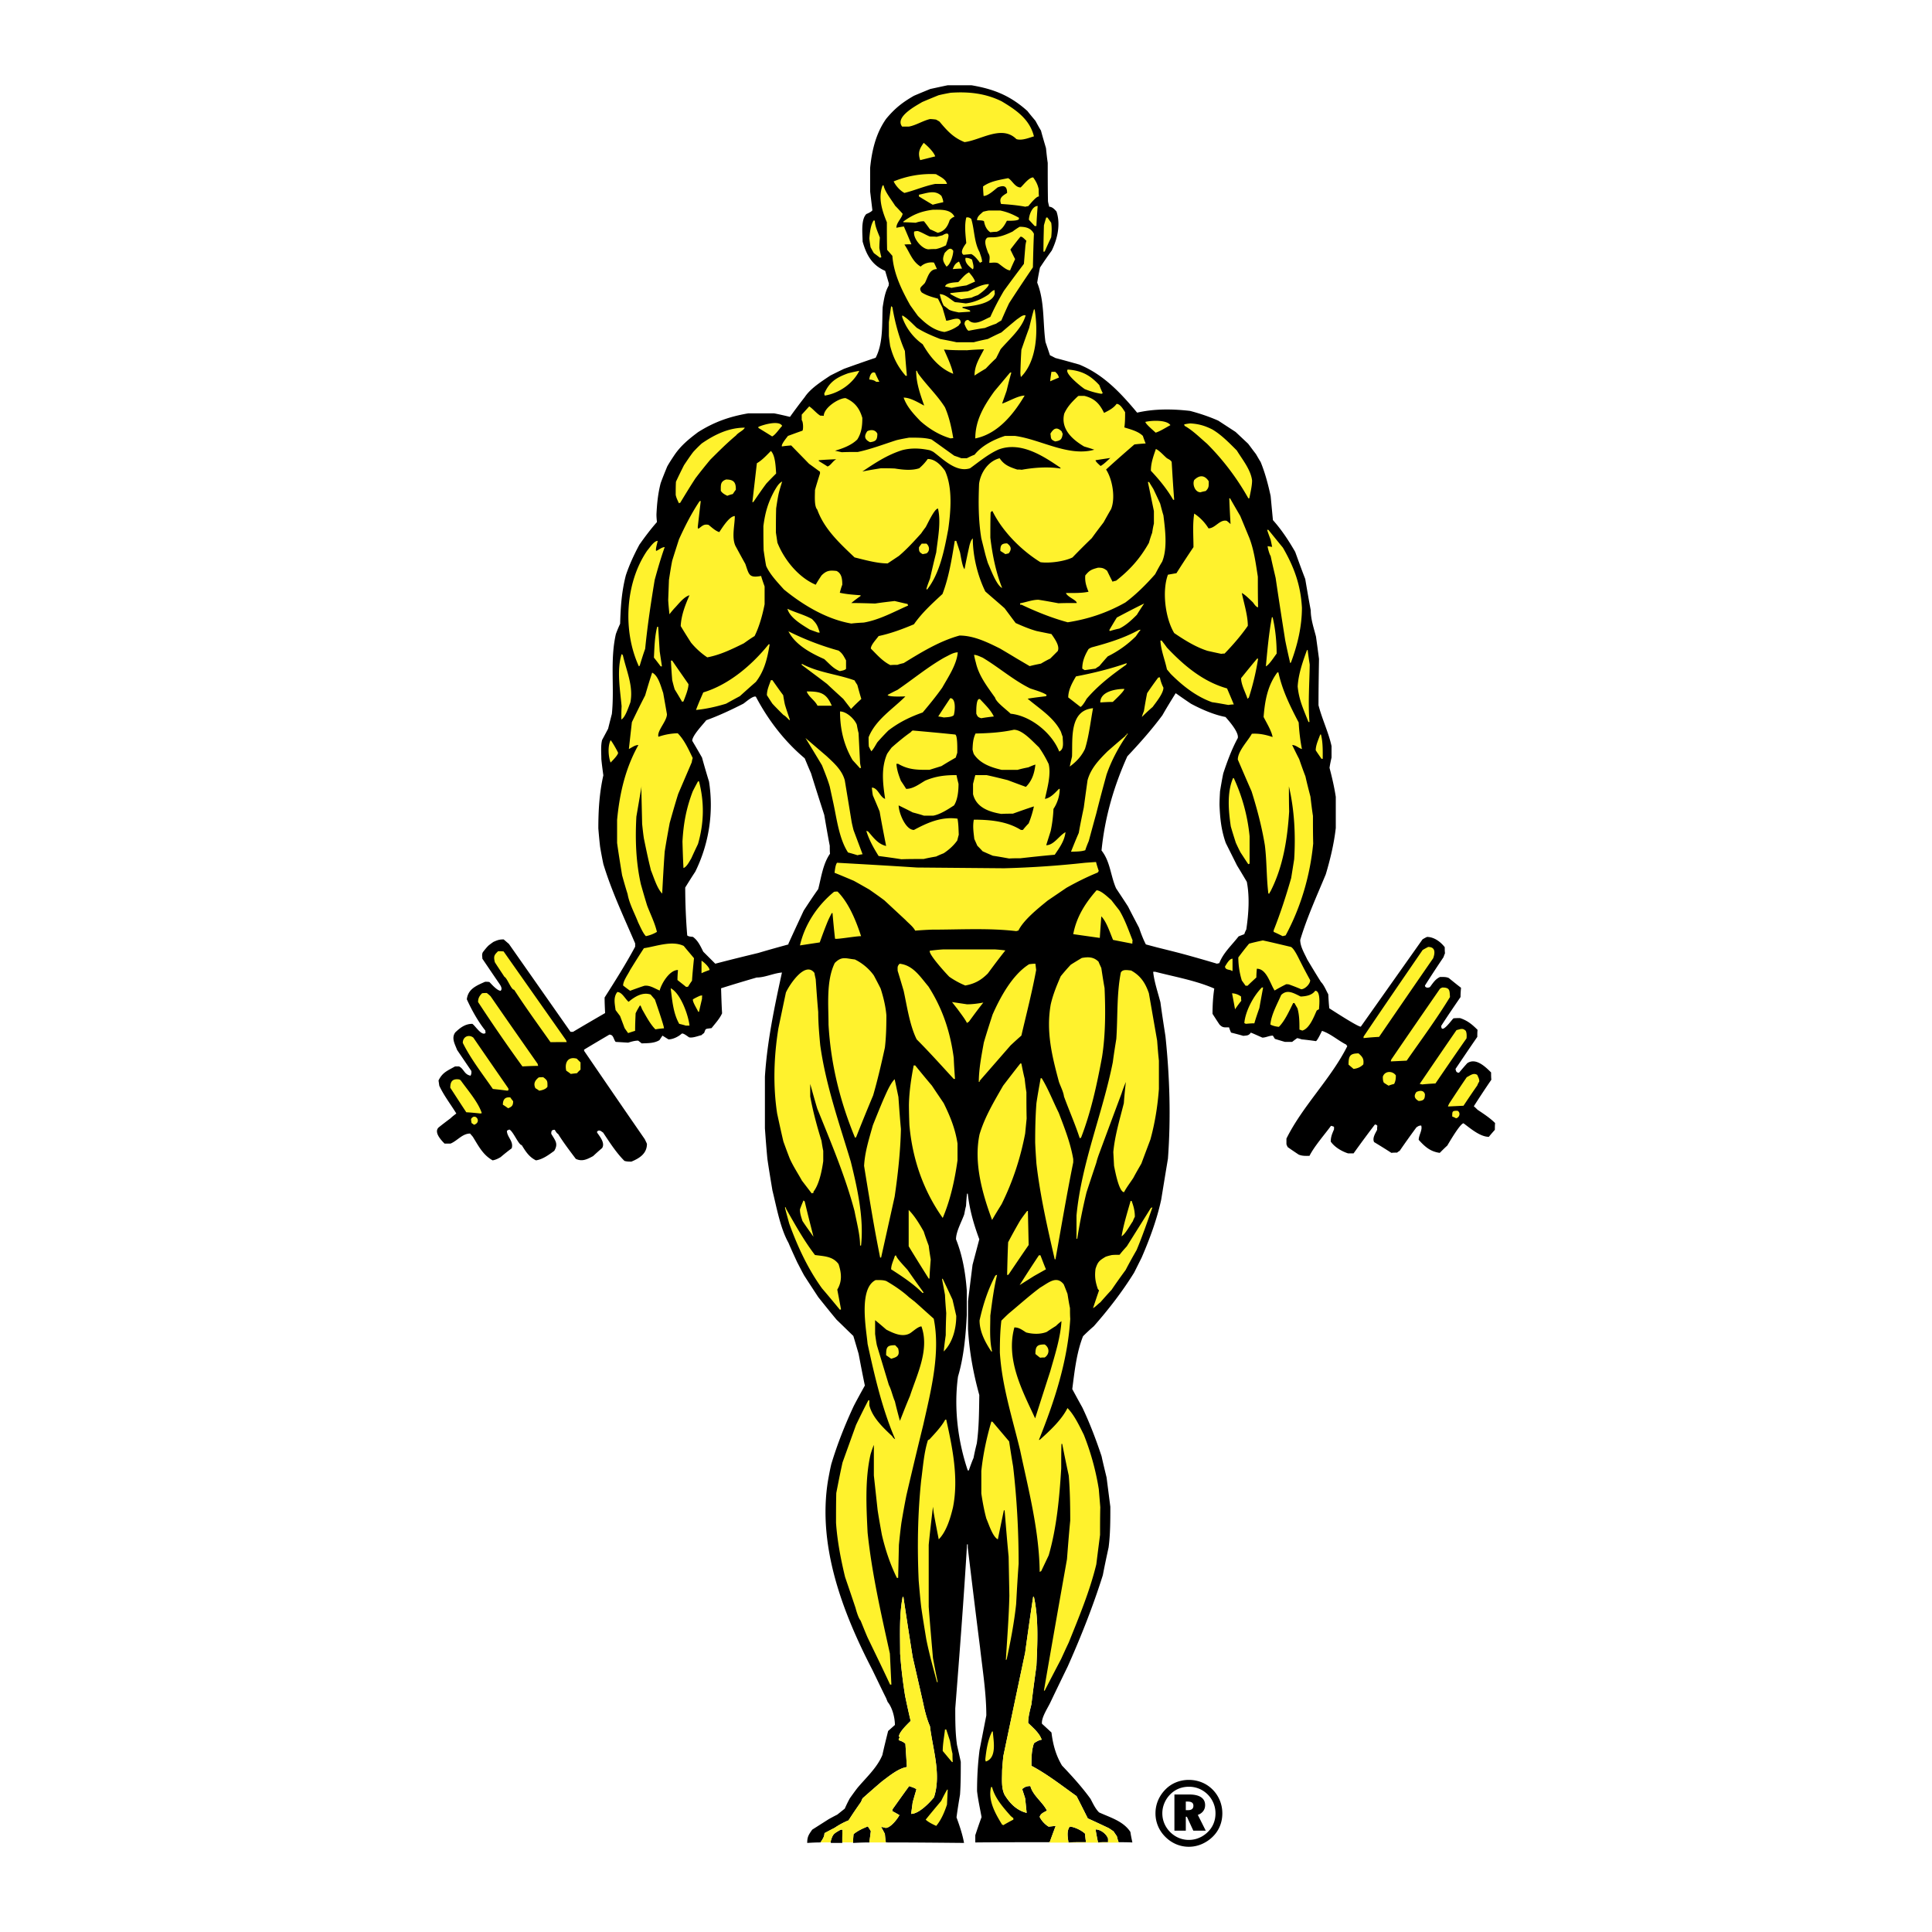 <svg xmlns="http://www.w3.org/2000/svg" width="2500" height="2500" viewBox="0 0 192.756 192.756"><g fill-rule="evenodd" clip-rule="evenodd"><path fill="#fff" d="M0 0h192.756v192.756H0V0z"/><path d="M80.536 183.87c0-.625.15-.825.5-1.325l1.649-1.049c.275-.15.549-.3.85-.45l.75-.6c.15-.35.325-.7.5-1.024.25-.35.5-.7.75-1.025.875-1.049 1.974-2.023 2.5-3.299.175-.799.375-1.599.575-2.398l.675-.6c0-.726-.25-1.725-.725-2.3l-.15-.375c-.475-.949-.924-1.899-1.375-2.824-2.949-5.697-5.498-12.346-4.423-18.894.1-.55.2-1.1.325-1.624.6-1.999 1.375-3.949 2.25-5.823.35-.675.725-1.35 1.1-2.024-.225-1.074-.425-2.124-.625-3.174-.175-.6-.35-1.2-.525-1.774-.575-.55-1.125-1.1-1.674-1.624-.625-.75-1.225-1.5-1.825-2.25-.475-.725-.95-1.449-1.4-2.149-.25-.449-.475-.899-.699-1.324-.3-.649-.6-1.299-.875-1.949-.825-1.475-1.2-3.624-1.599-5.223-.175-1.051-.35-2.1-.5-3.125-.1-1.024-.175-2.049-.25-3.073v-5.148c.225-3.524.95-6.948 1.7-10.396-.85.075-1.7.5-2.524.5-1.2.35-2.375.7-3.549 1.074.025.825.05 1.649.1 2.499-.25.55-.674 1-1.049 1.475-.675.101-.55 0-.75.5-.1.05-.175.125-.25.2-.325.075-.875.3-1.225.225-.15-.075-.575-.45-.75-.375-.325.3-.875.575-1.324.575l-.6-.375-.3.45c-.525.324-1.175.3-1.774.324-.125-.1-.25-.2-.35-.274-.35 0-.674.1-.999.2l-1.25-.075c-.225-.275-.2-.725-.625-.725-.85.5-1.699.999-2.524 1.499 0 .05 0 .101.025.149 2 2.925 3.999 5.849 6.023 8.772.075.15.15.3.225.475 0 .95-.7 1.425-1.549 1.774-.25 0-.475 0-.7-.074-.825-.825-1.475-1.85-2.125-2.824-.2-.125-.375-.325-.6-.101v.101c.275.4.825 1.05.5 1.549-.3.25-.6.525-.899.8-.6.325-1.1.575-1.725.275-.6-.8-1.25-1.649-1.774-2.499-.1 0-.3-.351-.325-.4-.3 0-.35.101-.35.4.4.675.725.975.3 1.699-.55.4-1.149.85-1.824.949-.675-.324-1.025-.874-1.424-1.524-.3 0-.85-1.374-1.225-1.549a.743.743 0 0 0-.25.125c0 .624.7 1.05.475 1.749-.375.275-.75.575-1.1.875-.25.149-.5.274-.8.324-.975-.549-1.399-1.424-1.974-2.349-.1-.125-.2-.226-.275-.325-.775 0-1.275.725-1.949 1h-.6c-.35-.35-1.074-1.125-.6-1.6.399-.325.8-.625 1.2-.925.175-.175.375-.325.575-.475-.55-.899-1.25-1.8-1.7-2.774l-.075-.524c.399-.8.85-.95 1.649-1.399h.399c.5.25.5.8 1.15.924.075-.149.1-.299.075-.475l-1.424-2.099c-.2-.55-.6-1.175-.175-1.75.475-.449.975-.85 1.7-.85.3.2.949 1.274 1.324.899-.025-.074-.025-.149-.025-.225-.725-.899-1.375-2.074-1.85-3.124.125-1.024.925-1.35 1.825-1.749.125 0 .274 0 .425.025.2.199.774.874 1.125.874.175-.175.05-.425-.075-.624-.6-.875-1.175-1.725-1.75-2.575 0-.25-.075-.4.05-.65.175-.225.35-.45.55-.65.149-.125.325-.25.5-.375.4-.175.575-.25 1.025-.25l.524.45 6.148 8.772h.25c1.049-.625 2.124-1.25 3.199-1.874-.025-.525-.05-1.05-.05-1.55 1.05-1.649 2.124-3.349 3.049-5.073v-.325c-1.125-2.624-2.349-5.198-3.174-7.922a41.498 41.498 0 0 1-.325-1.725 52.279 52.279 0 0 1-.175-1.824c0-1.8.101-3.524.5-5.298-.075-.55-.15-1.1-.2-1.625 0-.6-.075-1.299.075-1.899l.6-1.125c.125-.5.25-1 .375-1.474.275-2.649-.2-5.349.4-7.973.125-.35.274-.7.424-1.025.05-1.674.15-3.224.575-4.848.35-1.05.825-2.074 1.35-3.049.55-.775 1.125-1.55 1.75-2.25-.025-.25-.05-.5-.05-.75.05-1.075.15-2.099.425-3.149.2-.55.425-1.1.65-1.649.225-.4.475-.775.725-1.15.649-.95 1.45-1.599 2.35-2.274 1.624-1.024 3.124-1.549 4.998-1.874h2.599c.525.1 1.049.225 1.574.35a58.86 58.86 0 0 1 1.475-1.974c.575-.875 1.7-1.575 2.549-2.149.45-.225.899-.45 1.375-.674 1.049-.375 2.099-.75 3.149-1.1.774-1.474.625-3.449.7-5.048.125-.75.225-1.499.6-2.149 0-.075 0-.15.025-.2l-.375-1.274c-1.325-.575-1.875-1.599-2.25-2.924 0-.725-.2-2.174.375-2.749.15-.05.55-.25.6-.375l-.225-1.874v-2.35c.175-1.749.575-3.448 1.599-4.898.85-1.025 1.6-1.625 2.774-2.299.525-.225 1.075-.45 1.625-.675.575-.125 1.149-.25 1.749-.375h2.35c2.223.375 3.874 1.025 5.598 2.574.25.325.525.65.799.975.176.325.35.65.551.975.15.575.324 1.15.5 1.75.049.475.1.975.174 1.475 0 1.274 0 2.549.025 3.824.025.175.074.35.125.55.301 0 .551.275.725.475.426 1.275.1 2.725-.475 3.899-.4.55-.799 1.125-1.174 1.7-.102.5-.201 1-.275 1.499.75 1.875.549 3.949.824 5.923.15.425.301.875.449 1.325.176.075.352.175.551.274.775.2 1.574.425 2.373.65 2.426.999 4.125 2.824 5.773 4.798 1.725-.399 3.525-.375 5.273-.175.951.25 1.926.575 2.824.975l1.725 1.125 1.25 1.174c.25.325.5.675.775 1.025.148.25.299.524.475.8.449 1.1.75 2.249.998 3.398.076.8.15 1.6.227 2.399.875.975 1.574 2.049 2.223 3.174.326.9.65 1.799 1 2.699.176 1.024.35 2.074.551 3.124 0 .9.299 1.75.523 2.625.102.725.201 1.474.301 2.224-.025 1.524-.051 3.074-.051 4.624.352 1.375 1 2.699 1.301 4.074v1.149c-.076.325-.15.675-.201 1.025.25.949.477 1.924.625 2.899v3.099c-.174 1.549-.549 3.124-.998 4.623-.9 2.174-1.875 4.299-2.551 6.548 0 .675.426 1.35.701 1.949.449.75.898 1.5 1.373 2.25.301.299.525.874.725 1.224.025.45.051.925.102 1.399.049.025 2.947 1.925 3.148 1.825l6.148-8.697c.148-.1.299-.175.449-.25.699 0 1.35.475 1.773 1.024 0 .2 0 .4.025.6-.049.125-.1.25-.15.4-.623.925-1.248 1.874-1.848 2.824 0 .25.35.25.498.149.326-.425.525-.774 1-.999.301 0 .6-.025.875.1.4.324.801.65 1.225.975-.025.3-.049.6-.049.925-.65.949-1.301 1.899-1.926 2.874 0 .925 1.076-.65 1.225-.75.201-.024.426-.024.65-.024.75.249 1.199.624 1.75 1.174-.025.226-.025.45-.025.7-.725 1.05-1.449 2.124-2.174 3.199.049.225.074.375.35.375.275-.325.549-.65.824-.95.85-.575 1.799.351 2.375.925 0 .225 0 .475.025.725a91.83 91.83 0 0 0-1.75 2.649c.125.1.25.225.375.35.6.4 1.25.824 1.748 1.325-.023.225-.023.449-.023.674-.201.226-.4.45-.6.7-.875 0-1.85-.85-2.525-1.35-.35 0-1.6 2.199-1.623 2.224-.252.226-.502.476-.75.726-.926-.125-1.475-.601-2.1-1.3 0-.475.398-.975.25-1.425-.225 0-.275.05-.475.175a79.65 79.65 0 0 0-1.676 2.35c-.1.05-.174.1-.25.175-.199 0-.398 0-.574.025a60.95 60.95 0 0 0-1.725-1.075c-.199-.399.125-.875.301-1.225 0-.149 0-.274.025-.399-.102-.101-.102-.125-.252-.125-.725.949-1.424 1.899-2.123 2.874h-.551c-.625-.2-1.35-.625-1.725-1.175 0-.499.15-.8.326-1.225v-.25c-.1-.05-.201-.075-.301-.1-.6.824-1.674 2.049-2.148 2.999-.4 0-.701.024-1.074-.125-.375-.25-.75-.5-1.1-.75-.051-.1-.102-.2-.125-.3v-.55c1.623-3.273 4.447-5.973 6.072-9.222-.051-.05-.074-.101-.1-.15-.801-.399-1.574-1.1-2.424-1.374-.102.199-.451.949-.602 1.024a27.656 27.656 0 0 0-1.424-.175c-.15-.05-.299-.1-.449-.125-.176.125-.35.25-.5.375h-.725c-.35-.1-.676-.2-1-.3-.074-.126-.15-.226-.199-.325-.375 0-.701.199-1.051.199-.4-.174-.773-.35-1.148-.499-.227.325-.4.274-.75.325a29.4 29.4 0 0 0-1.225-.325 4.572 4.572 0 0 1-.201-.524c-.475 0-.625.05-.949-.275-.25-.375-.475-.725-.699-1.074 0-.851.049-1.699.174-2.524-1.824-.8-3.973-1.175-5.896-1.675h-.201c.102 1 .475 2.074.725 3.049.15 1.125.326 2.25.5 3.374.426 4.049.551 8.147.25 12.221-.225 1.35-.449 2.725-.674 4.099-.426 1.975-1.15 3.924-1.949 5.773l-.75 1.5c-1.176 1.898-2.549 3.673-4.023 5.348-.375.324-.725.65-1.076 1-.648 1.624-.85 3.549-1.074 5.273.326.6.65 1.199 1 1.824.75 1.574 1.375 3.224 1.924 4.873.15.699.326 1.399.5 2.124l.375 2.924c0 1.35 0 2.725-.174 4.049-.201.925-.4 1.85-.576 2.774-.975 3.099-2.174 6.123-3.498 9.097a526.742 526.742 0 0 0-1.725 3.574c-.25.55-.924 1.524-.85 2.149.301.274.625.574.949.874.15 1.2.426 2.249 1.051 3.299 1.023 1.075 1.998 2.149 2.848 3.324.25.475.475.975.85 1.35 1.15.524 2.426.875 3.125 1.949.049.35.125.7.199 1.05-.475-.025-.924-.025-1.375-.025a5.36 5.36 0 0 1-.174-.6 13.826 13.826 0 0 1-.324-.475c-.176-.125-.352-.25-.525-.35-.699-.325-1.375-.65-2.049-.95-.375-.75-.75-1.499-1.125-2.225-1.475-1.05-2.9-2.174-4.498-3.023 0-.75 0-1.524.25-2.249.174-.125.549-.351.773-.351-.225-.675-.875-1.199-1.35-1.674 0-.625.176-1.25.326-1.875.148-1.274.324-2.549.498-3.823.102-2.199.227-4.724-.248-6.873-.025-.024-.051-.024-.076-.024a371.547 371.547 0 0 0-.799 5.573c-.725 3.424-1.451 6.872-2.176 10.321-.049.475-.1.975-.123 1.475 0 .774-.102 1.699.248 2.399.525.85 1.201 1.549 2.199 1.799-.049-.5-.1-.975-.148-1.449a54.046 54.046 0 0 0-.301-.925c.275-.226.449-.3.824-.3.227.925 1.25 1.624 1.65 2.449-.301.175-.625.274-.725.625.174.375.549.774.898.974.227-.024.451-.05.701-.074-.201.524-.4 1.074-.6 1.624-2.475 0-4.949 0-7.424.025v-.725c.201-.6.4-1.2.625-1.8-.15-.85-.35-1.725-.449-2.599 0-1.375.074-2.725.25-4.099l.674-3.449c0-2.224-.375-4.549-.625-6.772-.424-3.324-.824-6.648-1.224-9.947v-.35h-.074c-.325 5.448-.75 10.946-1.175 16.369 0 1.225 0 2.449.175 3.649.125.55.25 1.1.375 1.675 0 1.074 0 2.198-.075 3.273-.125.75-.25 1.499-.35 2.273.3.825.6 1.7.75 2.55-2.6-.025-5.199-.05-7.798-.05-.05-.3-.075-.575-.1-.85-.125-.25-.25-.475-.375-.7.15.025.3.05.45.101.5 0 1.2-.925 1.375-1.275-.25-.149-.475-.274-.7-.399 0-.075 0-.15.025-.2.55-.774 1.1-1.549 1.649-2.299.175.074.575.175.725.324-.125.426-.25.851-.375 1.3-.05.375-.1.75-.15 1.149.774 0 1.849-1.124 2.274-1.649.75-2.274-.125-4.823-.4-7.098-.3-.675-.524-1.549-.675-2.299-.35-1.55-.7-3.074-1.049-4.599a493.852 493.852 0 0 1-.925-5.998h-.075c-.35 1.824-.25 3.799-.25 5.648.1 1.425.274 2.849.5 4.248.175.825.35 1.649.549 2.475-.325.325-1.174 1.125-1.174 1.574.025 0 .05 0 .1.025-.025.075-.175.25-.1.325.225.074.475.175.649.35.05.774.101 1.549.15 2.324-.85.125-1.8.925-2.474 1.425-.65.549-1.3 1.124-1.95 1.699-.05.1-.1.225-.15.35-.425.6-.85 1.225-1.25 1.85-.5.2-.95.449-1.399.75-.35.174-.675.35-1 .524 0 .35-.2.625-.399.925-.449 0-.899.025-1.324.05zm-9.172-87.721l-1.2-1.199c-.3-.6-.524-1.1-1.025-1.475-.175-.025-.45-.025-.575-.15a60.448 60.448 0 0 1-.2-4.773c.325-.525.649-1.05 1-1.575a15.085 15.085 0 0 0 1.375-8.997 85.745 85.745 0 0 1-.7-2.399 89.673 89.673 0 0 0-.975-1.674c0-.525 1.075-1.625 1.399-2.049 1.25-.45 2.524-1.05 3.699-1.649.225-.15.975-.825 1.25-.7 1.225 2.324 2.849 4.448 4.874 6.148.2.475.4.974.625 1.474.425 1.375.875 2.774 1.325 4.174.175 1.024.35 2.049.549 3.074 0 .25 0 .525.025.8-.699.999-.875 2.349-1.174 3.523-.5.7-.975 1.425-1.45 2.149-.5 1.074-1 2.149-1.5 3.249-.025.025-.025.075-.025.125-1 .275-1.999.55-2.999.85-1.449.35-2.873.699-4.298 1.074zm50.058 0a148.297 148.297 0 0 0-3.223-.924c-.926-.25-1.85-.475-2.75-.7l-1.125-.3c-.25-.475-.5-1.125-.674-1.649-.375-.725-.75-1.424-1.1-2.124-.4-.625-.801-1.225-1.199-1.825-.551-1.25-.576-2.674-1.451-3.773.326-3.299 1.225-6.398 2.574-9.397 1.225-1.299 2.426-2.649 3.5-4.099.424-.75.875-1.474 1.324-2.199.5.35 1 .7 1.523 1.05 1.025.549 2.275 1.1 3.449 1.325.35.399 1.35 1.524 1.225 2.099-.6 1.1-1.049 2.325-1.449 3.524-.125.6-.225 1.199-.324 1.799-.025.45-.051.9-.051 1.35.051 1.35.176 2.524.625 3.799l1.125 2.25c.324.525.65 1.075.975 1.625.299 1.549.174 3.199-.051 4.748-.074.15-.15.3-.199.475-.199.075-.4.15-.574.225-.676.875-1.525 1.624-1.926 2.674-.074-.002-.148.023-.224.047zm-24.867 50.558c-.999-2.948-1.399-6.272-.974-9.371.575-1.925.775-4.124.875-6.123v-2.449c-.125-1.75-.425-3.499-1.075-5.123 0-.775.575-1.774.825-2.499.05-.275.1-.55.175-.825.025-.425.05-.824.1-1.225h.074c.176 1.6.601 3.074 1.15 4.549l-.674 2.549a1384.5 1384.5 0 0 0-.451 3.624v2.774c.125 2.249.525 4.423 1.125 6.598-.025 1.6-.025 3.248-.25 4.823a23.84 23.84 0 0 0-.324 1.449c-.175.4-.326.825-.475 1.249h-.101zM82.91 183.87c-.025-.05-.05-.075-.05-.1.225-.775.275-.8.975-1.2.075-.025.15-.025.225-.025-.025.426-.025.875-.025 1.325H82.91zm2.2 0c0-.3.024-.6.05-.875.425-.35.925-.574 1.424-.774.1.15.2.3.3.475l-.15 1.125c-.55-.001-1.1.024-1.624.049zm21.492-.05c-.074-.5-.199-1.15.125-1.575.426 0 1.201.376 1.525.7.025.275.051.55.1.85-.6 0-1.174 0-1.75.025zm2.949 0c-.1-.45-.174-.875-.25-1.3.5 0 1.1.45 1.25.925v.35c-.35 0-.674 0-1 .025zM118.48 179.743h-.172v.856h.238c.17 0 .299-.037.387-.111s.133-.182.133-.324c0-.146-.047-.252-.141-.319-.093-.069-.241-.102-.445-.102zm.172-.706c.514 0 .906.091 1.176.271.271.18.406.443.406.789 0 .231-.064.43-.191.6a1.101 1.101 0 0 1-.537.373l.791 1.574h-1.24l-.639-1.384h-.109v1.384h-1.137v-3.607h1.48zm2.618 1.879c0-.354-.066-.692-.201-1.016a2.661 2.661 0 0 0-1.433-1.439 2.616 2.616 0 0 0-1.018-.197c-.365 0-.705.064-1.021.192-.316.13-.596.32-.842.57a2.72 2.72 0 0 0-.584.874 2.594 2.594 0 0 0-.205 1.016c0 .353.066.689.201 1.009.135.321.328.607.578.859.256.254.541.448.861.583s.656.201 1.012.201c.352 0 .689-.067 1.012-.204.324-.135.617-.332.879-.59.25-.245.439-.525.568-.841.128-.314.193-.652.193-1.017zm-2.661-3.335c.457 0 .891.083 1.297.248s.768.407 1.084.725c.307.311.543.67.713 1.077.166.409.25.838.25 1.288 0 .456-.082.882-.246 1.28-.166.398-.402.75-.717 1.055a3.612 3.612 0 0 1-1.109.739 3.246 3.246 0 0 1-2.533.006 3.371 3.371 0 0 1-1.082-.736 3.319 3.319 0 0 1-.732-1.079 3.25 3.25 0 0 1-.252-1.265c0-.447.084-.874.254-1.283.172-.408.418-.774.74-1.101a3.097 3.097 0 0 1 1.057-.71 3.348 3.348 0 0 1 1.276-.244z"/><path d="M88.383 183.82c-.05-.3-.075-.575-.1-.85-.125-.25-.25-.475-.375-.7.15.025.3.05.45.101.5 0 1.2-.925 1.375-1.275-.25-.149-.475-.274-.7-.399 0-.075 0-.15.025-.2.55-.774 1.1-1.549 1.649-2.299.175.074.575.175.725.324-.125.426-.25.851-.375 1.3-.05.375-.1.75-.15 1.149.774 0 1.849-1.124 2.274-1.649.75-2.274-.125-4.823-.4-7.098-.3-.675-.524-1.549-.675-2.299-.35-1.55-.7-3.074-1.049-4.599a493.852 493.852 0 0 1-.925-5.998h-.075c-.35 1.824-.25 3.799-.25 5.648.1 1.425.274 2.849.5 4.248.175.825.35 1.649.549 2.475-.325.325-1.174 1.125-1.174 1.574.025 0 .05 0 .1.025-.025.075-.175.25-.1.325.225.074.475.175.649.35.05.774.101 1.549.15 2.324-.85.125-1.8.925-2.474 1.425-.65.549-1.3 1.124-1.95 1.699-.05.1-.1.225-.15.35-.425.6-.85 1.225-1.25 1.85-.5.2-.95.449-1.399.75-.35.174-.675.35-1 .524 0 .35-.2.625-.399.925h1.021c-.012-.021-.021-.035-.021-.05.225-.775.275-.8.975-1.2.075-.025.15-.025.225-.025-.024.41-.025.842-.025 1.275h1.075c.002-.283.026-.565.05-.825.425-.35.925-.574 1.424-.774.1.15.2.3.3.475l-.15 1.125h1.65v-.001zm18.219 0c-.074-.5-.199-1.15.125-1.575.426 0 1.201.376 1.525.7.025.275.051.55.1.85-.6 0-1.174 0-1.75.025zm2.949 0c-.1-.45-.174-.875-.25-1.3.5 0 1.1.45 1.25.925v.35c-.35 0-.674 0-1 .025zm-4.891.02h6.967v-.045h-.027a5.36 5.36 0 0 1-.174-.6 13.826 13.826 0 0 1-.324-.475c-.176-.125-.352-.25-.525-.35-.699-.325-1.375-.65-2.049-.95-.375-.75-.75-1.499-1.125-2.225-1.475-1.05-2.9-2.174-4.498-3.023 0-.75 0-1.524.25-2.249.174-.125.549-.351.773-.351-.225-.675-.875-1.199-1.35-1.674 0-.625.176-1.25.326-1.875.148-1.274.324-2.549.498-3.823.102-2.199.227-4.724-.248-6.873-.025-.024-.051-.024-.076-.024a371.547 371.547 0 0 0-.799 5.573c-.725 3.424-1.451 6.872-2.176 10.321-.049.475-.1.975-.123 1.475 0 .774-.102 1.699.248 2.399.525.85 1.201 1.549 2.199 1.799-.049-.5-.1-.975-.148-1.449a54.046 54.046 0 0 0-.301-.925c.275-.226.449-.3.824-.3.227.925 1.25 1.624 1.65 2.449-.301.175-.625.274-.725.625.174.375.549.774.898.974.227-.024.451-.05.701-.074-.201.524-.4 1.074-.6 1.624h-.088l.022.046zm-11.253-1.669c-.325-.15-.8-.375-1.05-.625.5-.625 1.025-1.249 1.55-1.874.175-.375.375-.75.574-1.1.025-.025.05-.025.075-.025l-.075 1.5c-.25.749-.574 1.524-1.074 2.124zm6.648-.05v-.075h-.074c-.676-1.1-1.426-2.399-1.102-3.749h.102c.273 1.1 1.123 2.05 1.848 2.874.076.075.176.149.275.226v.149c-.35.175-.7.375-1.049.575zm-5.074-6.323c-.325-.375-.625-.75-.925-1.1 0-.7.15-1.449.225-2.149h.125c.125.375.25.75.375 1.149.075.425.15.851.25 1.275 0 .274 0 .549.025.824l-.075.001zm3.374-.05c-.025-.075-.051-.15-.051-.226.1-.924.25-1.924.676-2.773h.074c.051.875.45 2.624-.699 2.999zm5.797-7.072c.75-4.374 1.525-8.748 2.301-13.121.1-1.3.199-2.574.324-3.849 0-1.5-.025-3.024-.15-4.499a146.537 146.537 0 0 1-.65-3.148h-.074c-.025.8-.025 1.624-.025 2.449-.174 2.849-.449 5.923-1.25 8.672l-.748 1.574-.15.075c-.051-4.123-1.1-8.122-1.949-12.121-.775-3.224-1.824-6.448-2.025-9.771 0-1.05.025-2.124.15-3.174.25-.25.5-.5.75-.725 1.025-.85 2.049-1.774 3.123-2.574.826-.475 1.625-1.249 2.35-.325.125.3.25.625.375.95.076.475.15.949.25 1.424 0 .351 0 .7.025 1.075-.25 4.174-1.574 8.223-3.125 12.07h.076c1-.899 2.174-1.974 2.773-3.174.676.676 1.199 1.8 1.625 2.649a25.592 25.592 0 0 1 1.5 5.448c.049.6.1 1.199.148 1.799-.023.9-.023 1.825-.023 2.75-.125.975-.25 1.949-.375 2.948-.65 2.675-1.725 5.249-2.75 7.798-.25.524-.5 1.074-.75 1.624-.549 1.05-1.1 2.1-1.648 3.175l-.078.001zm-.875-27.166c-1.299-2.8-2.947-5.873-2.072-9.072.475 0 .773.25 1.174.5.65.175 1.424.2 2.049-.051.301-.199.6-.399.926-.6.174-.175.35-.324.549-.475-.1 1.675-.674 3.424-1.125 5.023a969.503 969.503 0 0 0-1.501 4.675zm.5-6.049c-.174-.125-.324-.25-.475-.374 0-.8.201-.95.926-.95.5.325.5.975 0 1.3-.15 0-.3 0-.451.024zm-14.969 32.614c-.4-.85-.799-1.699-1.199-2.524l-1.05-2.174c-.25-.575-.475-1.149-.7-1.699-.2-.2-.425-.949-.5-1.25-.35-1.049-.7-2.074-1.05-3.099-.424-1.774-.774-3.573-.899-5.398 0-.999 0-1.999.025-2.974.2-1.025.4-2.05.625-3.049.45-1.25.899-2.5 1.35-3.749.399-.825.8-1.649 1.225-2.449h.1v.5c.3 1.225 1.399 2.249 2.274 3.074.075.124.175.249.3.3-1.299-3.024-2.049-6.298-2.749-9.497-.125-1.425-.925-5.523.8-6.373.35 0 .75-.024 1.075.101.775.449 1.599.999 2.274 1.624.175.125.35.274.55.425.625.55 1.25 1.125 1.899 1.699.7 3.449-.3 7.272-1.05 10.621a554.877 554.877 0 0 0-1.674 6.998 86.079 86.079 0 0 0-.5 2.749c-.1.725-.175 1.45-.25 2.199l-.075 3.299h-.125c-.675-1.374-1.149-2.799-1.499-4.298-.15-.825-.3-1.649-.425-2.475l-.375-3.449v-3.049c-.125.3-.225.6-.325.925-.575 2.499-.425 5.273-.3 7.822.425 4.074 1.35 8.098 2.224 12.071l.15 3.099h-.126zm.975-26.315c-.175-.65-.35-1.3-.5-1.949-.225-.5-.35-1.15-.6-1.625l-1.199-3.974c-.075-.375-.125-.75-.175-1.125v-1.374c.375.3.75.625 1.125.949.7.35 1.599.8 2.374.35.275-.174.799-.674 1.125-.674.825 2.324-.45 4.798-1.149 6.947-.3.699-.575 1.399-.85 2.1l-.151.375zm-.875-6.198c-.175-.125-.35-.25-.5-.351 0-.824.1-.999.9-.999.1.1.2.2.3.325.175.699-.05.85-.7 1.025zm4.574 32.263c-.25-.925-.5-1.849-.725-2.749-.125-.524-.25-1.05-.35-1.574-.175-1.074-.35-2.124-.5-3.174-.1-.875-.175-1.75-.25-2.624-.15-3.324-.1-6.698.25-10.021.175-1.274.275-2.774.675-3.999l.15-.075c.525-.574 1.2-1.274 1.574-1.974h.101c.625 2.823 1.249 5.848.674 8.746-.25 1.05-.65 2.425-1.424 3.199-.175-.899-.35-1.774-.5-2.648l-.075-.601c-.149 1.25-.3 2.524-.425 3.799v6.173c.125 1.699.275 3.399.425 5.124.15.8.3 1.599.475 2.398h-.075zm6.872-2.199c.125-2.124.301-4.273.35-6.423-.023-1.299-.049-2.599-.074-3.898-.15-1.549-.275-3.099-.4-4.623h-.074c-.199.949-.4 1.924-.6 2.898-.525-.25-.924-1.574-1.15-2.074-.225-.824-.375-1.674-.5-2.499v-2.249c.176-1.675.525-3.299 1-4.924a.27.27 0 0 1 .125.025c.551.649 1.1 1.3 1.65 1.949.125.824.25 1.649.398 2.499.375 3.224.551 6.473.551 9.696-.1 1.35-.176 2.699-.25 4.049-.199 1.85-.551 3.699-.949 5.523-.027.001-.052.027-.077.051zm-6.198-30.789c.05-.55.125-1.1.2-1.625 0-.749.025-1.475.05-2.199-.05-.624-.101-1.225-.125-1.824-.101-.55-.2-1.074-.3-1.6h.075c.325.675.65 1.375.975 2.074.125.525.25 1.075.375 1.625 0 1.249-.35 2.65-1.25 3.549zm4.748 0c-.6-.899-1.174-1.975-1.174-3.1.35-1.574.824-3.049 1.574-4.474.051-.024.1-.049.176-.074-.326 1.324-.5 2.724-.676 4.073 0 1.175-.1 2.424.176 3.574a1.9 1.9 0 0 1-.076.001zm-15.094-4.149c-.6-.726-1.2-1.45-1.8-2.149-1.424-1.975-2.449-4.199-3.273-6.473-.15-.551-.3-1.075-.425-1.6h.1c0 .05 0 .1.025.149.875 1.55 1.799 3.199 2.874 4.599.925.125 1.774.125 2.349.899.3.899.375 1.725-.125 2.55.125.649.25 1.299.375 1.974-.05.001-.075.026-.1.051zm25.241-.175c.201-.6.4-1.199.6-1.774-.049-.05-.1-.1-.125-.149-.25-.725-.324-1.25-.225-1.999.225-.7.375-.825 1-1.2.199-.075.4-.125.625-.175.25-.025.5-.025.775-.025.225-.3.475-.574.725-.85l2.398-3.823c.051-.025.1-.05.15-.05-.5 1.424-1 2.874-1.574 4.248-.375.65-.75 1.324-1.1 1.999a57.4 57.4 0 0 0-1.4 1.975c-.375.4-.75.825-1.125 1.25-.25.173-.474.449-.724.573zm-16.994-1.499c-.925-.925-2.024-1.649-3.149-2.374 0-.45.25-.925.375-1.35.025-.025.075-.025.125-.025 0 .25.975 1.225 1.15 1.449.524.75 1.049 1.5 1.599 2.25-.05 0-.074.024-.1.05zm9.672-.8c.625-.999 1.275-1.999 1.924-2.974h.15c.176.449.35.925.551 1.399-.4.225-.801.449-1.199.675l-1.426.9zm-9.072-.65c-.675-1.075-1.35-2.149-1.999-3.225v-3.623c.6.6 1.074 1.399 1.5 2.148.15.476.325.95.5 1.425.05.45.125.899.2 1.374-.05.625-.1 1.25-.125 1.9l-.076.001zm7.822-.349c.025-1.101.051-2.2.102-3.274a55.57 55.57 0 0 1 1.174-2.124c.225-.351.475-.675.725-1h.074l.076 3.398c-.676.975-1.35 1.975-2.025 2.975-.05-.001-.101-.001-.126.025zm4.75-1.575c-.727-3.148-1.451-6.323-1.826-9.547-.049-.725-.1-1.425-.125-2.124 0-1.3.025-2.6.125-3.898.125-.85.275-1.675.426-2.5h.1c.65 1.05 1.15 2.35 1.699 3.449.576 1.5 1.176 3.024 1.449 4.623v.325c-.648 3.199-1.199 6.473-1.773 9.672h-.075zm-17.42-.175c-.225-1.149-.45-2.299-.65-3.449a453.91 453.91 0 0 1-.949-5.697c.075-1.4.5-2.699.875-4.049.35-.875.7-1.75 1.075-2.624.275-.601.649-1.524 1.1-1.975.125.575.25 1.175.375 1.774.075 1.049.15 2.124.25 3.199-.05 2.249-.3 4.523-.625 6.747l-1.35 6.073-.101.001zm-2-1.199c0-1.1-.35-2.35-.55-3.424-.925-3.499-2.374-6.898-3.724-10.247-.25-.824-.475-1.649-.7-2.449v1.25c.275 1.499.675 2.974 1.125 4.423.05.325.1.65.175 1v1.024c-.125.9-.399 2.324-.975 3.05v.125a.361.361 0 0 0-.175.049l-.975-1.273c-.4-.726-.899-1.475-1.225-2.225-.225-.575-.425-1.125-.625-1.675-.225-.949-.425-1.874-.625-2.799-.425-2.799-.325-5.698.125-8.497.25-1.2.5-2.399.75-3.574.325-.725 1.924-3.199 2.849-1.949.025.2.075.4.125.625.075 1.074.15 2.174.25 3.273 0 1.1.1 2.225.2 3.299.55 3.975 1.899 7.798 3.049 11.621.65 2.624 1.325 5.648 1.025 8.373h-.099zm21.593-.675v-2.325c.5-5.248 2.6-10.146 3.623-15.294.1-.775.225-1.55.35-2.324.15-2.175.025-4.474.451-6.623.199-.351.674-.225 1.023-.2.951.525 1.426 1.25 1.775 2.274l.824 4.724c.051.649.1 1.324.176 1.999v2.824c-.125 1.699-.4 3.424-.85 5.048-.301.8-.602 1.6-.9 2.399-.275.475-.551.95-.801 1.425-.273.425-.699.975-.924 1.424-.525 0-.924-2.273-1-2.623a452.25 452.25 0 0 0-.074-1.375c.15-1.649.648-3.273 1.049-4.873.051-.725.125-1.425.201-2.125-.15.375-.301.75-.426 1.15-.75 1.999-1.5 4.023-2.25 6.048-.1.274-.199.574-.273.874-.326.975-.65 1.95-.975 2.949a58.086 58.086 0 0 0-.926 4.624h-.073zm-26.241-.2c-.375-.525-.75-1.05-1.1-1.574-.125-.4-.25-.726-.25-1.15.1-.3.225-.6.35-.899.025.025.075.05.125.1.275 1.173.575 2.348.875 3.523zm30.739-.05c.199-1.175.574-2.375.9-3.524h.1c.199.525.324 1 .324 1.574-.074.15-.15.301-.199.45-.25.35-.775 1.325-1.125 1.5zm-12.92-1.625c-.975-2.624-1.85-5.723-1.25-8.547.525-1.749 1.449-3.274 2.35-4.849.574-.75 1.148-1.499 1.725-2.225.023 0 .049 0 .1.025.1.5.199 1 .324 1.5.051.449.1.899.176 1.35 0 .874 0 1.749.023 2.624-.049.499-.1.999-.148 1.499-.475 2.475-1.225 4.773-2.35 7.048-.325.525-.651 1.05-.95 1.575zm-4.923-.2c-1.95-2.748-3.024-5.897-3.324-9.246a54.73 54.73 0 0 1-.05-2.024c.025-1.325.225-2.649.475-3.948h.15c.55.674 1.1 1.349 1.675 2.023.375.575.775 1.15 1.174 1.75.65 1.324 1.15 2.549 1.375 4.023v1.674c-.276 1.949-.7 3.923-1.475 5.748zm13.67-7.948c-.449-1.399-1.074-2.799-1.574-4.173-.051-.45-.35-1.025-.5-1.45-.699-2.599-1.299-5.023-.824-7.722.225-1 .6-1.899 1-2.824.324-.4.648-.774 1-1.149.35-.226.725-.45 1.1-.675.674-.125 1.199-.1 1.674.375.074.2.174.4.275.625.1.65.199 1.324.324 2 .1 2.249.1 4.648-.25 6.872-.5 2.699-1.1 5.498-2.1 8.072-.049 0-.1.025-.125.049zm-22.417-.049c-1.5-3.624-2.424-7.348-2.649-11.296 0-1.899-.25-4.373.625-6.148.7-.699 1.075-.449 2-.35.725.35 1.424.925 1.899 1.6.225.425.45.85.675 1.3.274.85.5 1.774.575 2.674 0 1.05-.025 2.175-.15 3.224-.35 1.6-.725 3.225-1.175 4.773a207.787 207.787 0 0 0-1.699 4.174c-.052-.001-.077.024-.101.049zm-38.013-1.3a4.922 4.922 0 0 0-.25-.174c-.025-.15-.05-.275-.05-.4.4-.675 1.125.299.3.574zm97.967-.65a2.523 2.523 0 0 0-.375-.175c0-.525 0-.574.525-.574.35.175.199.7-.15.749zm-97.317-.474c-.475-.05-.95-.1-1.425-.125-.55-.825-1.075-1.649-1.599-2.449 0-.625.225-.925.899-.825.05.025.1.051.15.101.675.949 1.75 2.174 2.099 3.273-.049-.001-.099-.001-.124.025zm2.749-.525c-.175-.125-.35-.25-.525-.351 0-.5.2-.8.75-.725.075.125.175.25.275.375 0 .426-.125.551-.5.701zm93.769-.175c.025-.1.074-.199.125-.3.574-.874 1.148-1.749 1.748-2.624.352-.175.676-.475 1.051-.225.1.25.199.375.199.649-.074.125-.148.25-.199.4-.475.675-.926 1.35-1.375 2.024l-1.549.076zm-2.924-.55c-.4-.225-.525-.499-.225-.899.324-.15.725-.2.85.225 0 .499-.125.649-.625.674zm-90.92-1.025c-.5-.075-.975-.125-1.45-.175-1-1.449-2.224-3.024-2.999-4.599 0-.625.6-.875 1.05-.525 1.149 1.675 2.324 3.375 3.499 5.074 0 .05 0 .1.025.175a.196.196 0 0 0-.125.05zm3.174 0c-.125-.1-.25-.175-.375-.25-.225-.449-.05-.774.325-1.074.15-.025.3-.025.45-.025.45.325.425.4.425.95-.15.249-.525.35-.825.399zm84.746-.5a8.012 8.012 0 0 1-.475-.3c-.1-.2-.1-.375-.1-.6.199-.6.975-.6 1.299-.125 0 .3-.023.575-.174.85-.2.05-.374.101-.55.175zm3.35-.125c-.1-.024-.176-.05-.25-.05 1.225-1.8 2.449-3.599 3.674-5.373.375-.075.6-.25.924.075.1.199.1.5.076.75-1.051 1.499-2.074 2.998-3.1 4.498-.449.026-.901.051-1.324.1zm-44.237-.25c0-1.274.275-2.674.5-3.923.275-.95.576-1.875.875-2.8.775-1.749 1.975-3.974 3.648-5.023.201-.024.4-.05.625-.05.025.2.051.399.076.625-.4 2.174-.975 4.398-1.475 6.548-.375.325-.725.649-1.076.975-1.023 1.175-2.049 2.35-3.072 3.523-.025.025-.025.075-.025.125h-.076zm-2.498-.299c-1.2-1.3-2.449-2.698-3.699-3.948-.7-1.399-.975-3.374-1.3-4.849-.2-.675-.4-1.35-.6-1.999 0-.35-.05-.45.2-.7 1.35.15 2.049 1.3 2.874 2.274 1.425 2.225 2.174 4.523 2.524 7.123.025.699.075 1.399.125 2.099h-.124zm-38.212-.5c-.15-.124-.3-.225-.45-.324-.175-.75.125-1.45 1.05-1.2l.375.375v.725a2.37 2.37 0 0 0-.35.351c-.225.023-.425.048-.625.073zm78.099-.5c-.176-.15-.35-.301-.5-.426 0-.85.125-1.124 1-1.124.4.35.549.55.475 1.1-.276.275-.575.4-.975.45zm-82.922-.25a163.077 163.077 0 0 1-4.423-6.423c0-.4.15-.625.399-.875.15-.025.3-.025.475-.025.125.101.25.2.375.325 1.549 2.249 3.124 4.498 4.698 6.748 0 .05.025.125.05.199-.525.001-1.05.026-1.574.051zm86.645-.5c0-.075.025-.15.051-.2 1.6-2.349 3.225-4.698 4.848-7.048.076-.05.15-.1.25-.125.775 0 .701.325.75.95-1.324 2.174-2.873 4.273-4.322 6.348l-1.577.075zm-83.847-1.924c-1.199-1.699-2.474-3.448-3.624-5.223-.3 0-.675-1.15-.975-1.3-.325-.5-.65-.975-.95-1.449-.15-.625-.05-.725.325-1.1.175 0 .35 0 .55.025l6.223 8.847c.025.05.05.124.075.199l-1.624.001zm81.124-.4v-.15c1.949-2.898 3.924-5.772 5.896-8.646.176-.101.352-.2.551-.3.725 0 .699.575.5 1.125-1.799 2.6-3.6 5.224-5.398 7.848a27.78 27.78 0 0 0-1.549.123zm-73.376-.5c-.125-.175-.25-.35-.351-.5l-.45-1.199-.45-.6c-.075-.601-.25-1.275.175-1.8.475 0 .8.725 1.125.975.6-.499 1.374-1 2.199-.725.125.149.274.325.425.5 0 0 .975 2.799.899 2.874a8.8 8.8 0 0 0-.85.1c-.525-.524-.95-1.35-1.324-1.999a5.403 5.403 0 0 0-.15-.35c-.025-.025-.05-.025-.075-.025-.149.25-.3.5-.424.774-.025.575-.05 1.15-.05 1.75-.249.075-.474.15-.699.225zm67.253-.25c-.102-.05-.201-.075-.275-.1 0-.7 0-1.449-.199-2.125-.102-.175-.201-.35-.301-.524h-.125c-.375.75-.824 1.774-1.424 2.374-.301-.024-.6-.1-.85-.225.074-.975.699-2.074 1.074-2.949.6-.6 1.225-.2 1.949.15.549-.025 1.125-.125 1.449-.575.574 0 .4 1.5.375 1.85-.074.024-.15.075-.225.125-.274.6-.723 1.824-1.448 1.999zm-61.505-.5c-.225-.074-.45-.125-.65-.175-.6-1.05-.699-2.349-.85-3.549 1 .5 1.774 2.725 1.875 3.724h-.375zm55.882-.175a4.193 4.193 0 0 1-.15-.075c.1-1.174.9-2.699 1.75-3.549h.125c-.125.675-.25 1.35-.375 2.05-.176.5-.35 1-.5 1.524-.301.001-.577.026-.85.05zm-27.816-.075c-.225-.449-.65-.975-.95-1.399-.2-.25-.375-.475-.549-.699l1.5.225c.525 0 1.099-.075 1.625-.175-.5.625-.975 1.274-1.45 1.924a.443.443 0 0 0-.176.124zm-26.816-1.124c-.1-.25-.625-1.05-.525-1.25a6.26 6.26 0 0 1 .7-.35c.075-.025.15-.025.225-.025-.025.101-.025.2-.025.325-.1.425-.2.85-.3 1.3h-.075zm53.556-.25c-.1-.55-.199-1.075-.299-1.6.35.024.625.125.9.325 0 .125 0 .274.023.425-.224.275-.423.55-.624.85zm-60.354-1.849c-.25-.175-.475-.35-.7-.524 0-.475.5-1.125.7-1.55.45-.725.899-1.45 1.375-2.174 1.199-.176 2.799-.8 3.974-.226.325.4.675.8 1.024 1.225-.075.75-.15 1.5-.2 2.25-.15.199-.275.399-.4.6-.075 0-.125 0-.175.024-.3-.249-.6-.475-.875-.699 0-.351.025-.675.05-1-.874 0-1.674 1.425-1.824 2.049-.5-.199-.975-.55-1.524-.475-.475.15-.95.325-1.425.5zm64.303-.026c-.449-.675-.799-2.174-1.773-2.174a9.675 9.675 0 0 0-.051.875c-.299.274-.6.55-.875.824h-.199l-.375-.524a7.882 7.882 0 0 1-.35-2.299c.35-.475.699-.924 1.074-1.375.449-.125.9-.225 1.375-.325.924.2 1.85.424 2.799.649.35.175.799 1.2.975 1.525.299.6.625 1.199.949 1.799 0 .375-.525.9-.9.9-.398-.176-.799-.325-1.199-.475-.1-.025-.199-.025-.299-.025-.401.2-.776.401-1.151.625zm-30.864-.499a8.281 8.281 0 0 1-1.599-.875c-.325-.325-2.174-2.349-1.925-2.599.425-.05.85-.1 1.3-.125h5.223c.324.025.65.05 1 .1-.6.75-1.176 1.524-1.75 2.299-.674.675-1.299 1.024-2.249 1.2zM69.99 97.1v-1.25c.2.1.8.65.8.925-.276.1-.55.2-.8.325zm52.906-.201c0-.2-.674-.05-.674-.475.148-.226.424-.775.748-.775v1.2c-.023.001-.048.026-.074.05zm-43.084-2.574c.475-2.099 1.749-3.999 3.399-5.348.1-.025.225-.025.35-.025 1.125 1.125 1.85 2.924 2.349 4.448-.55 0-2.499.35-2.599.25a87.89 87.89 0 0 1-.25-2.549h-.075c-.15.274-.3.574-.425.875-.275.675-.525 1.35-.775 2.049-.675.1-1.325.2-1.974.3zm33.163-.175c-.648-.125-1.299-.25-1.924-.375-.301-.7-.65-1.824-1.174-2.349-.051.7-.102 1.424-.15 2.149-.9-.125-1.775-.25-2.65-.375.326-1.725 1.201-3.099 2.324-4.374.451 0 1.15.7 1.475.975.25.325.525.675.801 1.025.574.95.924 1.999 1.324 2.999-.026.1-.026.2-.026.325zm-48.534-.75c-.3-.3-.575-.975-.775-1.374-.325-.85-.899-1.899-1.049-2.824-.2-.625-.375-1.25-.55-1.875-.175-1.075-.35-2.149-.5-3.224v-2.299c.25-2.649.825-5.148 2.125-7.473-.35 0-.65.25-.95.4.101-.9.2-1.799.3-2.674a89.81 89.81 0 0 1 1.325-2.674c.225-.775.45-1.525.699-2.274.625.3.875 1.399 1.1 2.024.125.7.25 1.399.375 2.124 0 .7-1.024 1.675-.85 2.25a6.378 6.378 0 0 1 1.924-.35c.675.675 1.1 1.649 1.5 2.475-.05.125-.075.274-.1.424l-1.349 3.149c-.3.95-.575 1.925-.85 2.899-.175.95-.35 1.899-.5 2.874-.1 1.375-.175 2.774-.25 4.174-.524-.525-.85-1.675-1.125-2.325-.05-.225-.1-.424-.15-.625-.2-.85-.375-1.7-.55-2.549-.075-.5-.125-.975-.175-1.45l-.075-3.274c0-.175 0-.35.025-.524l-.525 3.074c-.125 2.274-.05 4.523.45 6.748.2.699.399 1.399.625 2.124.325.85.775 1.75.975 2.624a3.422 3.422 0 0 1-1.1.425zm63.53 0c-.301-.149-.6-.3-.9-.425v-.15c.676-1.699 1.25-3.474 1.75-5.223l.299-1.875c.15-2.449.025-4.898-.525-7.272 0 .825 0 1.649.025 2.5-.174 2.749-.6 5.523-1.873 7.997-.051.05-.076.125-.102.2h-.1c-.199-1.6-.148-3.225-.35-4.824-.299-1.824-.775-3.624-1.324-5.374-.475-1.074-.924-2.124-1.375-3.173 0-.85 1.025-1.875 1.4-2.574.725-.05 1.398.1 2.074.325-.125-.65-.6-1.399-.9-1.999.125-1.625.4-3.149 1.375-4.449h.1c.4 1.824 1.176 3.374 2.025 4.999.049.875.148 1.774.324 2.649-.35-.1-.6-.4-.975-.4.225.45.449.925.699 1.399.199.575.4 1.15.625 1.725.15.675.324 1.35.5 2.024.074.625.15 1.274.25 1.924 0 .9 0 1.824.025 2.749-.301 3.174-1.225 6.348-2.75 9.172-.098.026-.198.051-.297.075zm-26.567-.5c-2.725-.325-5.673-.149-8.422-.149a35.49 35.49 0 0 0-1.675.1c-.2-.4-.675-.75-.975-1.074l-2.099-1.95c-.5-.375-1-.725-1.5-1.075-.524-.3-1.05-.6-1.549-.875-.65-.275-1.299-.55-1.924-.8.05-.3.075-.75.25-1 2.649.149 5.298.3 7.972.475l8.697.075a97.135 97.135 0 0 0 8.098-.55c.35-.025.699-.05 1.074-.075.074.3.174.6.275.9-.051.05-.076.1-.102.15-1.1.45-2.098.95-3.123 1.524l-1.875 1.274c-.949.775-2.398 1.925-2.924 2.999a.496.496 0 0 0-.198.051zM68.19 86.603c-.05-.9-.075-1.775-.1-2.649.1-1.799.375-3.298 1.024-4.999.175-.35.35-.674.525-.999h.1c.55 2.124.5 4.173-.1 6.248-.226.475-.45.95-.675 1.45-.174.274-.449.849-.774.949zm56.357-.375c-.275-.399-.525-.799-.775-1.174-.176-.325-.324-.65-.475-.975-.176-.549-.35-1.1-.5-1.625-.225-1.524-.4-3.374.225-4.823h.074a17.977 17.977 0 0 1 1.576 5.798v2.749a.185.185 0 0 0-.125.05zm-34.614-.5c-.775-.125-1.525-.225-2.274-.325-.5-.8-.95-1.6-1.225-2.499.05 0 .1.025.175.05.575.649.975 1.25 1.799 1.449-.225-1.149-.45-2.299-.65-3.448-.225-.55-.45-1.075-.674-1.6-.05-.275-.075-.525-.1-.775.6 0 .8.95 1.325 1.125-.225-1.524-.425-3.049.2-4.498.15-.226.3-.425.45-.625.6-.525 1.249-1.075 1.899-1.524a.674.674 0 0 1 .2-.175c1.399.125 2.799.25 4.224.4.275 0 .225 1.625.225 1.824-.05.15-.1.3-.15.475-.475.275-.949.55-1.424.85l-1.2.375c-1.149 0-2.049.025-3.124-.6h-.175c.05.625.225 1.125.45 1.7.175.25.35.525.525.8.7 0 1.3-.475 1.899-.825 1.075-.45 1.975-.55 3.124-.55.05.275.125.575.2.875 0 .674-.075 1.574-.45 2.149-.575.375-1.375.9-2.074 1.024h-.925c-.375-.125-.75-.225-1.125-.325-.475-.25-.95-.475-1.399-.7 0 .7.674 2.449 1.524 2.449 1.35-.725 2.749-1.35 4.348-1.125.1.524.1 1.075.125 1.6-.05.175-.1.375-.15.575-.35.5-.825.924-1.35 1.274-.25.1-.5.2-.75.325-.425.075-.85.15-1.25.25-.749 0-1.498 0-2.223.025zm10.747-.075c-.551-.1-1.1-.2-1.625-.275-.35-.15-.699-.3-1.025-.45-.174-.2-.35-.375-.523-.55l-.301-.674c-.074-.65-.174-1.25-.049-1.925 1.6 0 3.299.15 4.697 1.025h.199a7.13 7.13 0 0 1 .576-.65c.225-.55.4-1.125.525-1.699-.701.225-1.4.475-2.1.725-.4 0-.775 0-1.15.025-1.199-.2-2.498-.625-2.824-1.974v-1.024c.076-.3.15-.6.225-.875h1.125c.699.15 1.4.325 2.1.5.6.225 1.199.45 1.824.675.625-.625.85-1.375.949-2.225-.25.075-.475.175-.699.275-.375.074-.725.149-1.074.25h-1.6c-1.074-.25-2.15-.625-2.773-1.575a2.673 2.673 0 0 1-.125-.45c.023-.6.049-1.075.299-1.6 1.275-.025 2.574-.1 3.824-.375.875 0 1.898 1.199 2.498 1.749.375.525.701 1.1.975 1.675.25 1.075-.148 2.424-.373 3.474.574-.1.998-.6 1.398-1h.076c0 .7-.25 1.449-.625 2-.025.7-.125 1.499-.275 2.199-.15.475-.301.95-.449 1.424.773 0 1.324-1 1.924-1.3-.1.875-.6 1.55-1.074 2.25-1.15.1-2.301.225-3.424.35-.376 0-.751 0-1.126.025zm-15.12-.325c-.325-.1-.65-.2-.95-.274-.875-1.325-1.125-3.324-1.45-4.849l-.375-1.725c-.2-.7-.5-1.424-.775-2.124a245.065 245.065 0 0 0-1.649-2.725l2.1 1.8c.75.7 1.549 1.399 1.824 2.424.225 1.35.45 2.725.675 4.099.05.275.125.575.2.875l.899 2.399c-.175.025-.35.05-.499.1zm21.292-.349c.25-.625.5-1.25.775-1.875.15-.85.324-1.699.5-2.524.125-.925.25-1.825.375-2.725.324-1.199 1.148-2.049 1.998-2.898.602-.525 1.201-1.05 1.801-1.55v-.075h.1v-.1c.025-.025.074-.025.125-.025-.875 1.25-1.625 2.624-2.125 4.073-.35 1.275-.699 2.574-1.023 3.874-.25.9-.5 1.824-.75 2.749-.125.3-.25.6-.35.924-.452.152-.952.126-1.426.152zm-21.043-8.323l-.75-.825c-.875-1.5-1.25-3.099-1.25-4.848.649 0 1.449.75 1.674 1.324.05.275.1.55.175.825l.15 2.999c.025.15.05.3.1.475-.049 0-.074.025-.099.05zm20.918-.175c.076-.35.15-.675.227-1 .074-1.725-.301-4.599 2.098-4.823-.25 1.325-.398 2.749-.799 4.049-.351.75-.876 1.299-1.526 1.774zm-45.81-.399c-.225-.6-.3-1.625 0-2.224.075 0 .675 1.049.75 1.249 0 .225-.599.825-.75.975zm70.927-.375c-.199-.3-.4-.575-.574-.85 0-.524.273-1.074.449-1.574h.074c.201.8.176 1.625.176 2.424h-.125zm-26.166-.726c-.725-1.849-2.85-3.573-4.85-3.773-.398-.4-1.449-1.149-1.549-1.6-.773-1.1-1.625-2.174-1.924-3.523-.074-.25-.125-.5-.176-.75.275 0 .6.175.85.275 1.6.95 3.074 2.249 4.75 3.074.424.15 1.248.375 1.648.65a.188.188 0 0 0-.049.125c-.625.075-1.25.15-1.85.25 1.174.999 2.623 1.874 3.322 3.298.051.15.102.325.176.5.001.55.177 1.225-.348 1.474zm-18.744-.024c-.1-.175-.175-.325-.25-.475-.025-.325-.025-.625-.025-.925.7-1.75 2.399-2.799 3.673-4.074-.275 0-1.699.075-1.774-.149.325-.175.65-.35.975-.5 1.574-1.075 3.074-2.324 4.723-3.249.375-.175.85-.5 1.3-.5-.1 1.225-.975 2.5-1.55 3.524-.6.85-1.274 1.674-1.949 2.474-1.274.45-2.349.975-3.424 1.799-.375.375-.75.775-1.1 1.175-.174.275-.374.675-.599.9zm43.611-2.924c-.5-1.275-.951-2.199-1.076-3.549.076-1.25.5-2.449.926-3.624h.074c.051.475.125.95.201 1.449-.025 1.875-.176 3.849-.025 5.723a4.426 4.426 0 0 1-.1.001zm-51.808-.2c-.175-.175-.375-.4-.575-.5-.375-.375-.75-.75-1.099-1.125-.2-.3-.375-.575-.55-.85 0-.524.225-.999.4-1.5h.15c.35.5.7 1 1.075 1.5.05.3.1.625.175.95.15.5.325 1 .5 1.525h-.076zm-16.745-.05c0-.45 0-.9.025-1.325-.15-1.674-.5-3.573 0-5.198.025.025.075.05.125.101.35 1.574 1.075 3.099.75 4.723-.175.424-.5 1.499-.9 1.699zm35.912-.125c-.35-.1-.375-.175-.498-.45 0-.15-.051-1.649.373-1.449.5.549 1.051 1.049 1.375 1.724-.424.05-.849.1-1.25.175zm-3.748-.075c-.2-.05-.375-.075-.549-.1.399-.625.8-1.225 1.199-1.825.6 0 .475 1.3.35 1.7-.199.2-.725.2-1 .225zm19.77-.05c.049-.2.123-.4.199-.575.1-.6.199-1.199.324-1.799.35-.525.725-1.049 1.1-1.549.051-.025.1-.025.176-.025.049.325.199.725.35 1.024 0 .575-.75 1.475-1.074 1.924-.376.325-.726.65-1.075 1zm-44.486-.7c.225-.6.475-1.175.725-1.75 2.574-.774 4.873-2.749 6.522-4.798h.101c-.225 1.4-.525 2.649-1.375 3.749-.55.475-1.074.95-1.6 1.424-.475.25-.924.5-1.374.75-.975.3-1.975.525-2.999.625zm15.47-.1c-.275-.35-.525-.675-.775-1-.549-.5-1.1-1-1.625-1.499-.85-.65-1.699-1.275-2.524-1.9 0-.05 0-.075.025-.1 1.625.875 3.524 1.024 5.248 1.649.075.15.175.3.275.45.125.45.25.925.4 1.399-.35.327-.7.651-1.024 1.001zm22.893-.2c-.426-.325-.826-.649-1.225-.949 0-.75.398-1.475.773-2.1 1.699-.325 3.449-.75 5.074-1.325-.025.05-.051.1-.051.15-1.475 1.05-2.799 2.05-3.973 3.424-.098.201-.424.725-.598.8zm-26.242-.125c-.25-.524-.9-.899-1.075-1.424 1.375 0 1.95.15 2.5 1.424h-1.425zm40.986-.075c-.551-.1-1.1-.2-1.625-.275-1.6-.575-2.949-1.649-4.123-2.824l-.375-.45c-.199-.949-.6-1.899-.65-2.874h.125c.176.226.35.45.525.7 1.699 1.799 3.6 3.398 5.998 4.074.225.524.449 1.049.674 1.599-.2 0-.373.025-.549.05zm-12.772-.25c0-1.125 1.625-1.35 2.4-1.35 0 .225-.949 1.1-1.15 1.299-.423.001-.849.027-1.25.051zm-41.71-.05c-.25-.425-.5-.85-.75-1.25-.1-.325-.175-.625-.25-.925-.05-.649-.101-1.299-.125-1.949h.125c.524.775 1.074 1.55 1.624 2.349 0 .5-.325 1.25-.5 1.725a.19.19 0 0 0-.124.05zm56.406-.3c-.199-.625-.648-1.424-.648-2.074.523-.649 1.049-1.3 1.598-1.949h.102a25.995 25.995 0 0 1-.926 3.898.316.316 0 0 0-.126.125zm-40.686-2.774c-.65-.25-1.025-.725-1.549-1.2-1.35-.6-2.899-1.424-3.574-2.774a27.522 27.522 0 0 0 4.998 1.924c.4.275.525.575.75.975v.85c-.15.151-.4.175-.625.225zm24.442-.1c-.1-.05-.176-.1-.25-.15 0-.725.25-1.325.625-1.949.1-.075.199-.125.324-.175 1.6-.425 3.225-.925 4.674-1.725.051-.025.125-.025.201-.025-.176.2-.326.425-.477.649a10.56 10.56 0 0 1-2.799 2c-.299.325-.574.649-.85.974-.125.075-.25.15-.375.25l-1.073.151zm-44.485-.375c-1.625-3.523-1.375-8.322.825-11.546.225-.25.675-.975 1.049-.975-.024.175-.25.9-.149 1 .275-.1.55-.375.85-.375-.375 1.05-.7 2.174-1 3.273-.375 2.274-.725 4.574-.949 6.873-.2.55-.375 1.125-.55 1.699-.026.002-.051.026-.076.051zm2.174 0c-.225-.3-.45-.6-.675-.875.05-1 .075-2.099.325-3.074h.1c.05.799.1 1.624.15 2.449l.225 1.5h-.125zm60.379 0c.15-1.624.301-3.298.6-4.898h.076c.275 1.15.4 2.449.4 3.624-.25.325-.75 1.124-1.076 1.274zm-23.566-.025l-1.275-.75a131.09 131.09 0 0 0-1.674-1c-1.25-.625-2.623-1.3-4.048-1.3-2 .55-3.824 1.674-5.573 2.749-.225.05-.425.1-.625.175-.25 0-.475 0-.7.025-.775-.375-1.35-1.049-1.95-1.649 0-.375.55-.925.775-1.25 1.199-.25 2.399-.7 3.524-1.174.799-1.149 1.824-2.074 2.849-3.024.65-1.7.925-3.499 1.225-5.298h.15c.125.375.25.75.375 1.149.075.325.225 1.45.45 1.675.15-.8.324-1.6.5-2.399.1-.325.149-.5.324-.675 0 1.75.475 3.724 1.25 5.298.625.55 1.275 1.1 1.924 1.674.352.475.727.975 1.102 1.475.674.3 1.373.6 2.098.8.475.1.975.2 1.475.3.25.375.875 1.175.625 1.699l-.75.75c-.324.15-.625.325-.924.5-.377.076-.752.15-1.127.25zm25.992-.299c-.176-.775-.352-1.549-.5-2.299-.326-2.074-.65-4.148-.951-6.198-.174-.75-.35-1.475-.5-2.199-.1-.1-.299-.8-.299-.975l.449.075c-.049-.25-.1-.5-.15-.725a16.274 16.274 0 0 1-.35-.975h.125c.475.575.951 1.175 1.449 1.774 1.125 1.949 1.775 3.724 1.9 5.998 0 1.874-.449 3.749-1.1 5.473-.024.001-.05.026-.073.051zm-58.157-.575a7.616 7.616 0 0 1-1.625-1.475c-.35-.55-.7-1.1-1.024-1.649.05-1.074.45-2.099.875-3.074-.625.2-1.1.9-1.549 1.35-.15.175-.3.35-.45.55-.05-.475-.1-.949-.125-1.424l.075-2c.1-.649.2-1.299.325-1.924.225-.725.45-1.425.674-2.125.6-1.325 1.25-2.599 2.049-3.799.025-.025.075-.025.125-.025-.1.85-.2 1.725-.3 2.599 0 .05.025.1.05.175.4-.275.525-.5 1.024-.4.325.25.675.6 1.075.725.274-.399 1-1.6 1.549-1.6 0 .9-.325 2.075.05 2.949.325.6.65 1.2 1 1.825.375 1.075.35 1.424 1.574 1.2.1.35.225.699.35 1.05v1.774c-.2 1.025-.525 2.224-1 3.174-.375.225-.725.475-1.074.725-1.173.574-2.323 1.149-3.648 1.399zm51.284-.35c-.475-.101-.926-.2-1.375-.3-1.174-.375-2.299-1.075-3.324-1.774-.9-1.5-1.225-4.199-.625-5.823.275-.05.551-.1.85-.15a97.598 97.598 0 0 1 1.699-2.599c0-1.075-.1-2.299.076-3.349.574.375 1.074.9 1.424 1.474.676 0 1.125-.924 1.824-.749.125.1.25.2.375.325-.049-.875-.1-1.725-.125-2.574h.076c.324.575.674 1.174 1.023 1.774l.9 2.175c.475 1.225.65 2.599.85 3.874 0 1 0 2.024.025 3.049-.201 0-.426-.375-.525-.5-.301-.275-.75-.75-1.1-.925.199.975.6 2.225.6 3.274-.674.975-1.5 1.924-2.324 2.774a1.265 1.265 0 0 0-.324.024zm-40.237-2.124l-.825-.3c-.725-.45-1.999-1.174-2.224-2.074.775.375 1.7.6 2.45 1.025.5.5.549.675.774 1.35l-.175-.001zm29.116-.15c-.025-.05-.051-.075-.051-.1.25-.425.5-.85.75-1.25.9-.475 1.799-.95 2.725-1.399-.25.375-.5.75-.725 1.125-.525.525-1.076 1.049-1.75 1.375a10.11 10.11 0 0 0-.949.249zm-25.792-.75c-2.449-.425-4.798-1.824-6.723-3.398-.625-.7-1.399-1.5-1.775-2.35-.1-.524-.175-1.05-.25-1.549-.025-.825-.025-1.625-.025-2.424.175-1.35.45-2.324 1.1-3.523.225-.375.425-.75.774-.925-.125.399-.25.8-.35 1.2-.1.475-.175.974-.25 1.474-.025.8-.025 1.6-.025 2.424.05.325.1.65.15 1 .675 1.699 2.1 3.474 3.824 4.199.175-.325.375-.625.575-.925.5-.5.825-.525 1.5-.45.524.25.574.825.574 1.375-.1.25-.175.525-.25.8.674.15 1.375.2 2.074.25v.075c-.325.225-.625.45-.925.7.775 0 1.575.024 2.374.05.65-.1 1.3-.175 1.95-.25.425.1.85.2 1.3.3 0 .05.024.1.05.15-1.425.625-2.85 1.425-4.424 1.699-.424.023-.849.048-1.248.098zm21.592-.125c-1.574-.425-3.125-1.05-4.6-1.749h-.148v-.15c.6-.1 1.199-.35 1.824-.35.65.1 1.324.225 2 .35.6-.024 1.199-.024 1.824-.024 0-.3-.951-.6-1.076-1 .701 0 1.576.025 2.25-.125-.225-.55-.375-1-.324-1.625.424-.525.623-.6 1.273-.775.426 0 .576.05.9.3.174.351.35.725.549 1.1.102-.05.227-.075.352-.1 1.398-1.1 2.398-2.225 3.273-3.773.1-.35.199-.675.324-1 .051-.325.1-.625.176-.925v-1.25c-.201-.975-.4-1.949-.6-2.899h.123c.127.225.275.45.426.7.225.475.449.949.676 1.449.1.375.199.774.324 1.174.174 1.4.424 3.299-.125 4.624-.25.4-.475.825-.699 1.25-.9 1.024-1.875 1.999-2.975 2.824-1.823 1.025-3.672 1.649-5.747 1.974zm-14.045-3.249c-.025-.05-.05-.075-.05-.1.1-.35.225-.675.35-1 .2-.875.4-1.75.625-2.625.15-1.375.5-2.999.175-4.374-.35 0-1.049 1.55-1.225 1.85-.15.2-.3.4-.45.625-.7.775-1.424 1.575-2.224 2.25l-1.125.75c-1.05 0-2.274-.35-3.299-.6-1.499-1.425-3.023-2.824-3.724-4.773-.325-.325-.225-1.5-.225-1.949.15-.55.325-1.1.5-1.649v-.175c-.375-.275-.75-.55-1.099-.8-.6-.625-1.2-1.225-1.775-1.825-.325.025-.625.05-.924.1-.101-.2.475-.875.6-1.05.475-.175.95-.35 1.449-.524.1-.15.075-.9-.075-1.05v-.55l.75-.825c.375.25.7.675 1.1.925.1 0 .225 0 .35.025 0-.8 1.474-1.774 2.174-1.774.925.399 1.399 1.024 1.674 1.975 0 .799-.075 1.474-.5 2.149-.575.575-1.449.9-2.224 1.125l.675.15c.525-.025 1.05-.025 1.6-.025 1.299-.275 2.599-.774 3.849-1.175.4-.1.825-.175 1.25-.25.75 0 1.524-.025 2.25.175.75.525 1.499 1.075 2.274 1.625.225.075.45.15.7.25h.55c.25-.125.5-.25.775-.35.725-.925 1.949-1.524 3.023-1.875h1.025c2.549.35 5.322 2.1 7.896 1.375-.35-.125-.699-.226-1.023-.325-1.176-.7-2.35-1.75-1.975-3.274.299-.674.75-1.15 1.273-1.649.051-.05.102-.1.176-.125h.551c1.023.25 1.523.775 1.973 1.7.451-.225.951-.475 1.25-.9.375 0 .676.575.85.825 0 .5 0 1.024-.074 1.524.625.2 1.375.375 1.85.85.074.25.174.5.273.75-.373.025-.748.05-1.123.1-.951.825-1.9 1.649-2.824 2.5.648 1 .949 2.849.5 3.949-.25.425-.5.875-.75 1.325-.4.524-.801 1.049-1.176 1.574a72.716 72.716 0 0 0-1.924 1.924c-.799.4-2.324.6-3.199.475-1.898-1.174-3.773-3.049-4.773-5.073-.025-.025-.049-.025-.074-.025-.051.05-.1.1-.125.15-.025.825-.025 1.649-.025 2.5.199 1.699.551 3.449 1.176 5.023-.576-.275-1.15-1.899-1.426-2.499-.1-.325-.199-.65-.275-.95l-.375-1.5c-.299-1.799-.299-3.624-.225-5.448.15-1.125.926-2.274 2.051-2.549.449.675.998.875 1.748 1.125.15 0 .301 0 .449.025 1.227-.225 2.65-.325 3.875-.125v-.075c-1.75-1.2-3.975-2.649-6.174-1.825-1.023.45-1.949 1.225-2.848 1.875-1.375.45-2.674-.9-3.649-1.625a2.523 2.523 0 0 0-.375-.175c-.924-.2-1.849-.25-2.774 0-1.475.475-2.649 1.25-3.949 2.124.6-.125 1.225-.225 1.85-.325.45 0 .924 0 1.399.025.774.125 1.674.225 2.424-.025.325-.275.6-.575.85-.925.75 0 1.324.625 1.725 1.175.774 1.7.575 4.023.325 5.823-.379 1.997-.828 4.421-2.128 6.045zm17.319-12.346c-.1-.1-.5-.425-.5-.575.475-.075.975-.15 1.475-.225-.276.25-.674.65-.975.8zm-27.24.051c-.3-.2-.6-.375-.875-.55v-.075c.575-.05 1.15-.075 1.75-.1-.351.174-.551.624-.875.725zm9.496 8.746c-.35-.2-.375-.274-.375-.674.075-.125.175-.25.275-.375h.475c.325.275.35.75 0 .975l-.375.074zm8.248 0c-.176-.125-.35-.225-.5-.325 0-.525.074-.75.674-.75.375.275.5.575.15 1-.125.025-.225.05-.324.075zM67.74 50.215c-.125-.274-.275-.55-.325-.85 0-.45 0-.875.025-1.299.25-.55.525-1.1.8-1.649.3-.45.6-.9.924-1.325.275-.3.55-.575.85-.85 1.274-.875 2.674-1.575 4.298-1.575-.15.3-.649.475-.875.775-.9.75-1.774 1.625-2.574 2.424-.5.6-1 1.225-1.474 1.85-.525.8-1.025 1.625-1.525 2.449a.19.19 0 0 0-.124.05zm7.323-.1l.45-3.898c.525-.3.975-.8 1.4-1.225.449.45.475 1.599.524 2.249-.325.325-.649.65-.975 1-.45.6-.875 1.225-1.3 1.849-.049 0-.074 0-.099.025zm41.986-.25c-.6-1.05-1.4-2.024-2.225-2.899 0-.775.25-1.45.5-2.174.375.175.775.65 1.1.925.176.1.4.2.475.375.076 1.249.15 2.499.25 3.773h-.1zm7.498-.15c-1.125-2-2.5-3.824-4.125-5.448-.674-.575-1.449-1.35-2.223-1.774-.025-.05-.051-.1-.051-.15.199-.05.4-.075.6-.1.85.05 1.449.225 2.199.6.9.524 1.699 1.35 2.449 2.099.551.9 1.4 1.924 1.525 2.999 0 .55-.176 1.25-.275 1.774h-.099zm-51.983-.25c-.25-.125-.5-.25-.65-.5 0-.575-.05-.925.525-1.125.75 0 1 .275.975 1.024-.1.125-.2.275-.3.425-.2.051-.375.102-.55.176zm47.209-.35c-.551 0-.826-.8-.625-1.224.525-.525 1.049-.5 1.449.125 0 .5.025.65-.301.975a4 4 0 0 0-.523.124zm-32.964-4.998c-.525-.25-.65-.575-.275-1.1.375-.175.799-.15 1 .25 0 .625-.15.775-.725.85zm18.468-.075c-.5-.2-.4-.325-.475-.774.324-.55.65-.7 1.125-.225.025.075.049.15.1.225-.074.574-.224.699-.75.774zm-10.421-.3c-1.125-.325-2.149-.95-3.024-1.725-.65-.674-1.375-1.449-1.675-2.349.675 0 1.475.5 2.049.8-.4-1.15-.8-2.25-.8-3.474h.075c.025.075.075.175.125.275.825 1.149 1.925 2.174 2.675 3.374.425.975.649 2.024.825 3.074-.1 0-.175 0-.25.025zm2.449 0c0-1.824.875-3.273 1.9-4.698l1.574-1.875h.125c-.176.6-.324 1.2-.475 1.825-.15.425-.301.85-.449 1.274.623-.2 1.598-.8 2.248-.8-1.099 1.85-2.673 3.824-4.923 4.274zm-20.268-.2c-.475-.3-.925-.575-1.375-.85v-.1c.425-.2 2.074-.7 2.374-.1-.274.276-.674.901-.999 1.05zm38.262-.375c-.174-.175-1.023-.875-1.023-1.075.6-.15 2.123-.225 2.498.325-.475.25-1.001.601-1.475.75zm-33.013-3.698a.773.773 0 0 1-.05-.2c.5-1.149 1.199-1.6 2.374-2.024.375-.1.75-.175 1.125-.25-.651 1.299-2.05 2.249-3.449 2.474zm27.614-.175a7.593 7.593 0 0 1-1.674-.475c-.25-.15-2.074-1.575-1.699-1.949 1.375.1 2.225.55 3.148 1.549.1.275.225.55.35.825a.198.198 0 0 0-.125.05zm-22.491-1.2c-.15-.15-.475-.225-.675-.225 0-.25.175-.875.575-.675.125.3.275.6.425.9h-.325zm17.368-.05c.025-.324.076-.649.125-.95h.375c.225.2.301.325.375.575-.298.125-.599.25-.875.375zm-2.923-.425c-.025-.15-.049-.3-.049-.425.023-.774.049-1.549.1-2.299.25-.725.5-1.45.773-2.174.15-.625.301-1.25.477-1.85h.074c.349 2.15.25 5.124-1.375 6.748zm-11.496-.125c-.8-.924-1.25-1.824-1.55-2.999-.05-.35-.1-.674-.125-.999v-1.35c.075-.55.15-1.075.225-1.6.025.024.075.05.125.1.25 1.475.65 2.999 1.25 4.374.05.824.125 1.649.2 2.474h-.125zm6.872-.025c0-1.024.5-1.75.949-2.624-.574.024-1.148.05-1.699.1-.75 0-1.55 0-2.3-.075.35.8.725 1.575.925 2.424-1.4-.55-2.325-1.699-3.049-2.949a5.546 5.546 0 0 1-2.049-2.724c0-.05 0-.1.025-.15.525.3.975.8 1.425 1.225.75.475 1.524.8 2.349 1.125.525.1 1.075.2 1.625.325h1.725c.449-.125.924-.225 1.398-.325.449-.225.9-.45 1.35-.65a82.65 82.65 0 0 1 1.574-1.325c.225-.125.551-.475.85-.375-.375 1.325-1.625 2.35-2.498 3.375l-.451.899c-.35.325-.699.675-1.023 1.024-.376.226-.751.45-1.126.7zm-2.999-4.348c-1.075-.15-1.899-.849-2.649-1.599-.275-.375-.525-.725-.775-1.075-.85-1.524-1.649-3.149-1.774-4.923l-.525-.6c-.025-.925-.025-1.85-.025-2.749-.475-1.15-.9-2.449-.425-3.674h.1c.1.6.85 1.524 1.149 2.024.25.25.5.525.75.8-.075.449-.625.874-.625 1.399.25-.05.5-.1.75-.125.25.575.5 1.175.75 1.774-.25 0-.475 0-.7.025.525.75.774 1.699 1.624 2.199.325-.324.85-.475 1.325-.399.1.2.2.425.3.65-.775 0-.9.799-1.2 1.375-.325.4-.675.475-.325.949.5.325 1.074.475 1.624.625l.45.899c.125.425.25.85.375 1.3.45 0 1.449-.575 1.449.225-.075.075-.15.15-.2.25a3.854 3.854 0 0 1-1.423.65zm2.425-.125c-.175 0-.375-.524-.425-.649 0-.25.1-.425.375-.425.65.65 1.525-.024 2.199-.3.4-.899.85-1.749 1.35-2.599.65-.9 1.324-1.8 2-2.699.049-.6.1-1.2.148-1.799.025-.175.051-.35.102-.5-.125-.1-.426-.475-.6-.4-.352.425-.676.85-1 1.274.15.3.299.625.475.95-.176.375-.35.75-.5 1.125-.375 0-.9-.524-1.225-.725-.324-.1-.551-.025-.85-.025 0-.375.125-.65-.125-1-.125-.4-.525-1.25-.051-1.524.176-.025.35-.025.525-.025.676 0 1.35-.275 1.975-.575.225-.175.449-.325.699-.475.574 0 1.125.1 1.426.7-.051 1.1-.076 2.224-.102 3.349-.799 1.175-1.6 2.374-2.373 3.574-.275.575-.525 1.15-.775 1.725-.174.1-.35.2-.525.325-.375.125-.748.275-1.123.425-.551.073-1.076.173-1.6.273zm-1-1.825c-.325-.075-.674-.125-.975-.275a7.608 7.608 0 0 0-.525-.4c-.2-.375-.3-.75-.399-1.149.575 0 1.049.525 1.524.8.35.025.7.075 1.075.125.824-.1 1.574-.425 2.25-.875.15-.125.424-.45.625-.45 0 .1 0 .225.023.35-.25 1.05-2.324 1.25-3.223 1.325v.1c.25.075.5.15.75.25 0 .025 0 .075.024.125l-1.149.074zm.25-1.324c-.375-.1-.75-.325-1.074-.5-.025-.05-.025-.075-.025-.1a40.13 40.13 0 0 1 1.725-.175c.649-.25 1.399-.725 2.124-.725 0 .3-.824.925-1.1 1.1-.225.075-.424.15-.625.25-.35.05-.7.1-1.025.15zm-.975-1.125c-.225-.05-.425-.1-.625-.125 0-.4 1-.424 1.3-.45.35-.35.65-.775 1.074-.975.226.275.5.575.601.925-.3.125-.576.25-.851.375-.499.075-.999.151-1.499.25zm2.124-1.849c-.349-.275-.824-.65-.724-1.149.275 0 .425.05.65.175.05.249.249.799.074.974zm-1.999-.025c.15-.375.25-.575.625-.75.1.225.2.45.3.7-.325 0-.625.025-.925.05zm-.625-.25c-.4-.574-.425-.75-.175-1.374.275-.275.55-.65.85-.2 0 .45-.3 1.399-.675 1.574zm3.348-.375c-.25-.325-.523-.7-.874-.875-.275.025-.525.05-.775.075-.425-.275.125-.95.275-1.175-.075-.825-.2-1.725 0-2.549.175-.05.375.025.5.15.325 1.075.274 2.299.825 3.299.1.325.25.65.25.975a.507.507 0 0 0-.201.1zm-9.97-.499c-.225-.175-.425-.325-.625-.475-.125-.2-.225-.4-.325-.575-.05-.3-.1-.6-.125-.899.05-.55.125-1.325.425-1.775.025 0 .075 0 .125.025 0 .525.325 1.2.5 1.675-.025.35-.05.7-.05 1.049.05.3.125.6.2.925a.18.18 0 0 0-.125.05zm16.295-.6c0-.899.025-1.774.049-2.649.076-.275.15-.525.227-.775h.123l.375.525c.076.475.051.975 0 1.449-.225.475-.449.95-.648 1.425-.052 0-.101 0-.126.025zm-11.447-.25c-.675 0-1.599-1.125-1.449-1.774.1-.025.225-.05.35-.05.425.125.825.4 1.225.55.225 0 .45 0 .675.025.175-.05.375-.1.575-.15 1-.6.475.525.35 1-.35.175-.65.3-1.024.375a6.112 6.112 0 0 0-.702.024zm.9-1.65c-.275-.125-.525-.25-.775-.35-.2-.275-.399-.55-.6-.8-.3 0-.525.05-.825.15-.425-.025-.825-.05-1.225-.05v-.075c.95-.7 1.774-1.024 2.949-1.175.775 0 1.775-.075 2.149.7-.2.05-.325.175-.475.325-.199.625-.499 1.125-1.198 1.275zm5.248-.05c-.375-.25-.549-.65-.625-1.075 0-.125-.6-.125-.699-.125 0-.4.35-.6.6-.85.199-.05.4-.1.6-.125h1.1c.725.15 1.25.375 1.875.725v.15c-.176.175-.9.15-1.199.15-.227.45-.525.95-1.025 1.1-.227 0-.428.025-.627.05zm4.424-.624c-.199-.226-.4-.425-.574-.625 0-.449.324-1.375.873-1.375-.049.65-.1 1.325-.125 2h-.174zm-.926-1.925c-.799-.15-1.623-.225-2.424-.275-.25-.625.176-.825.6-1.1 0-.7-.324-.799-.949-.55-.35.275-.949.85-1.398.85-.025-.325-.051-.649-.051-.95.725-.524 1.625-.649 2.5-.825.398.2.674.925 1.248.925.301-.275.826-1 1.25-1 .275.375.449.7.551 1.174 0 .225 0 .475.023.725-.299 0-.873.774-1.074.975-.1.001-.2.026-.276.051zm-9.246-.2c-.475-.275-.925-.55-1.375-.825v-.175c.8-.15 1.6-.524 2.25.125.075.2.175.4.175.625-.35.075-.7.15-1.05.25zm-2.824-1.175c-.45-.25-.85-.7-1.075-1.15a9.758 9.758 0 0 1 4.224-.725c.4.25.975.475 1.099.975h-1.174c-1.05.201-2.05.65-3.074.9zm1.574-3.273c-.25-.75-.075-1.125.35-1.725.375.3 1 .9 1.15 1.35l-1.5.375zm4.424-1.8c-1.125-.45-1.725-1.125-2.5-2.049-.125-.075-.25-.15-.35-.2-.2-.025-.4-.05-.6-.05-.725.175-1.399.625-2.099.75h-.675c-.775-.975 1.475-2.125 2-2.449.525-.225 1.074-.45 1.625-.675.399-.1.799-.175 1.2-.25 1.799-.125 3.473.05 5.098.85 1.424.85 2.799 1.774 3.225 3.499-.5.15-1.227.45-1.75.274-1.45-1.449-3.55.101-5.174.3z" fill="#fff22d"/></g></svg>
